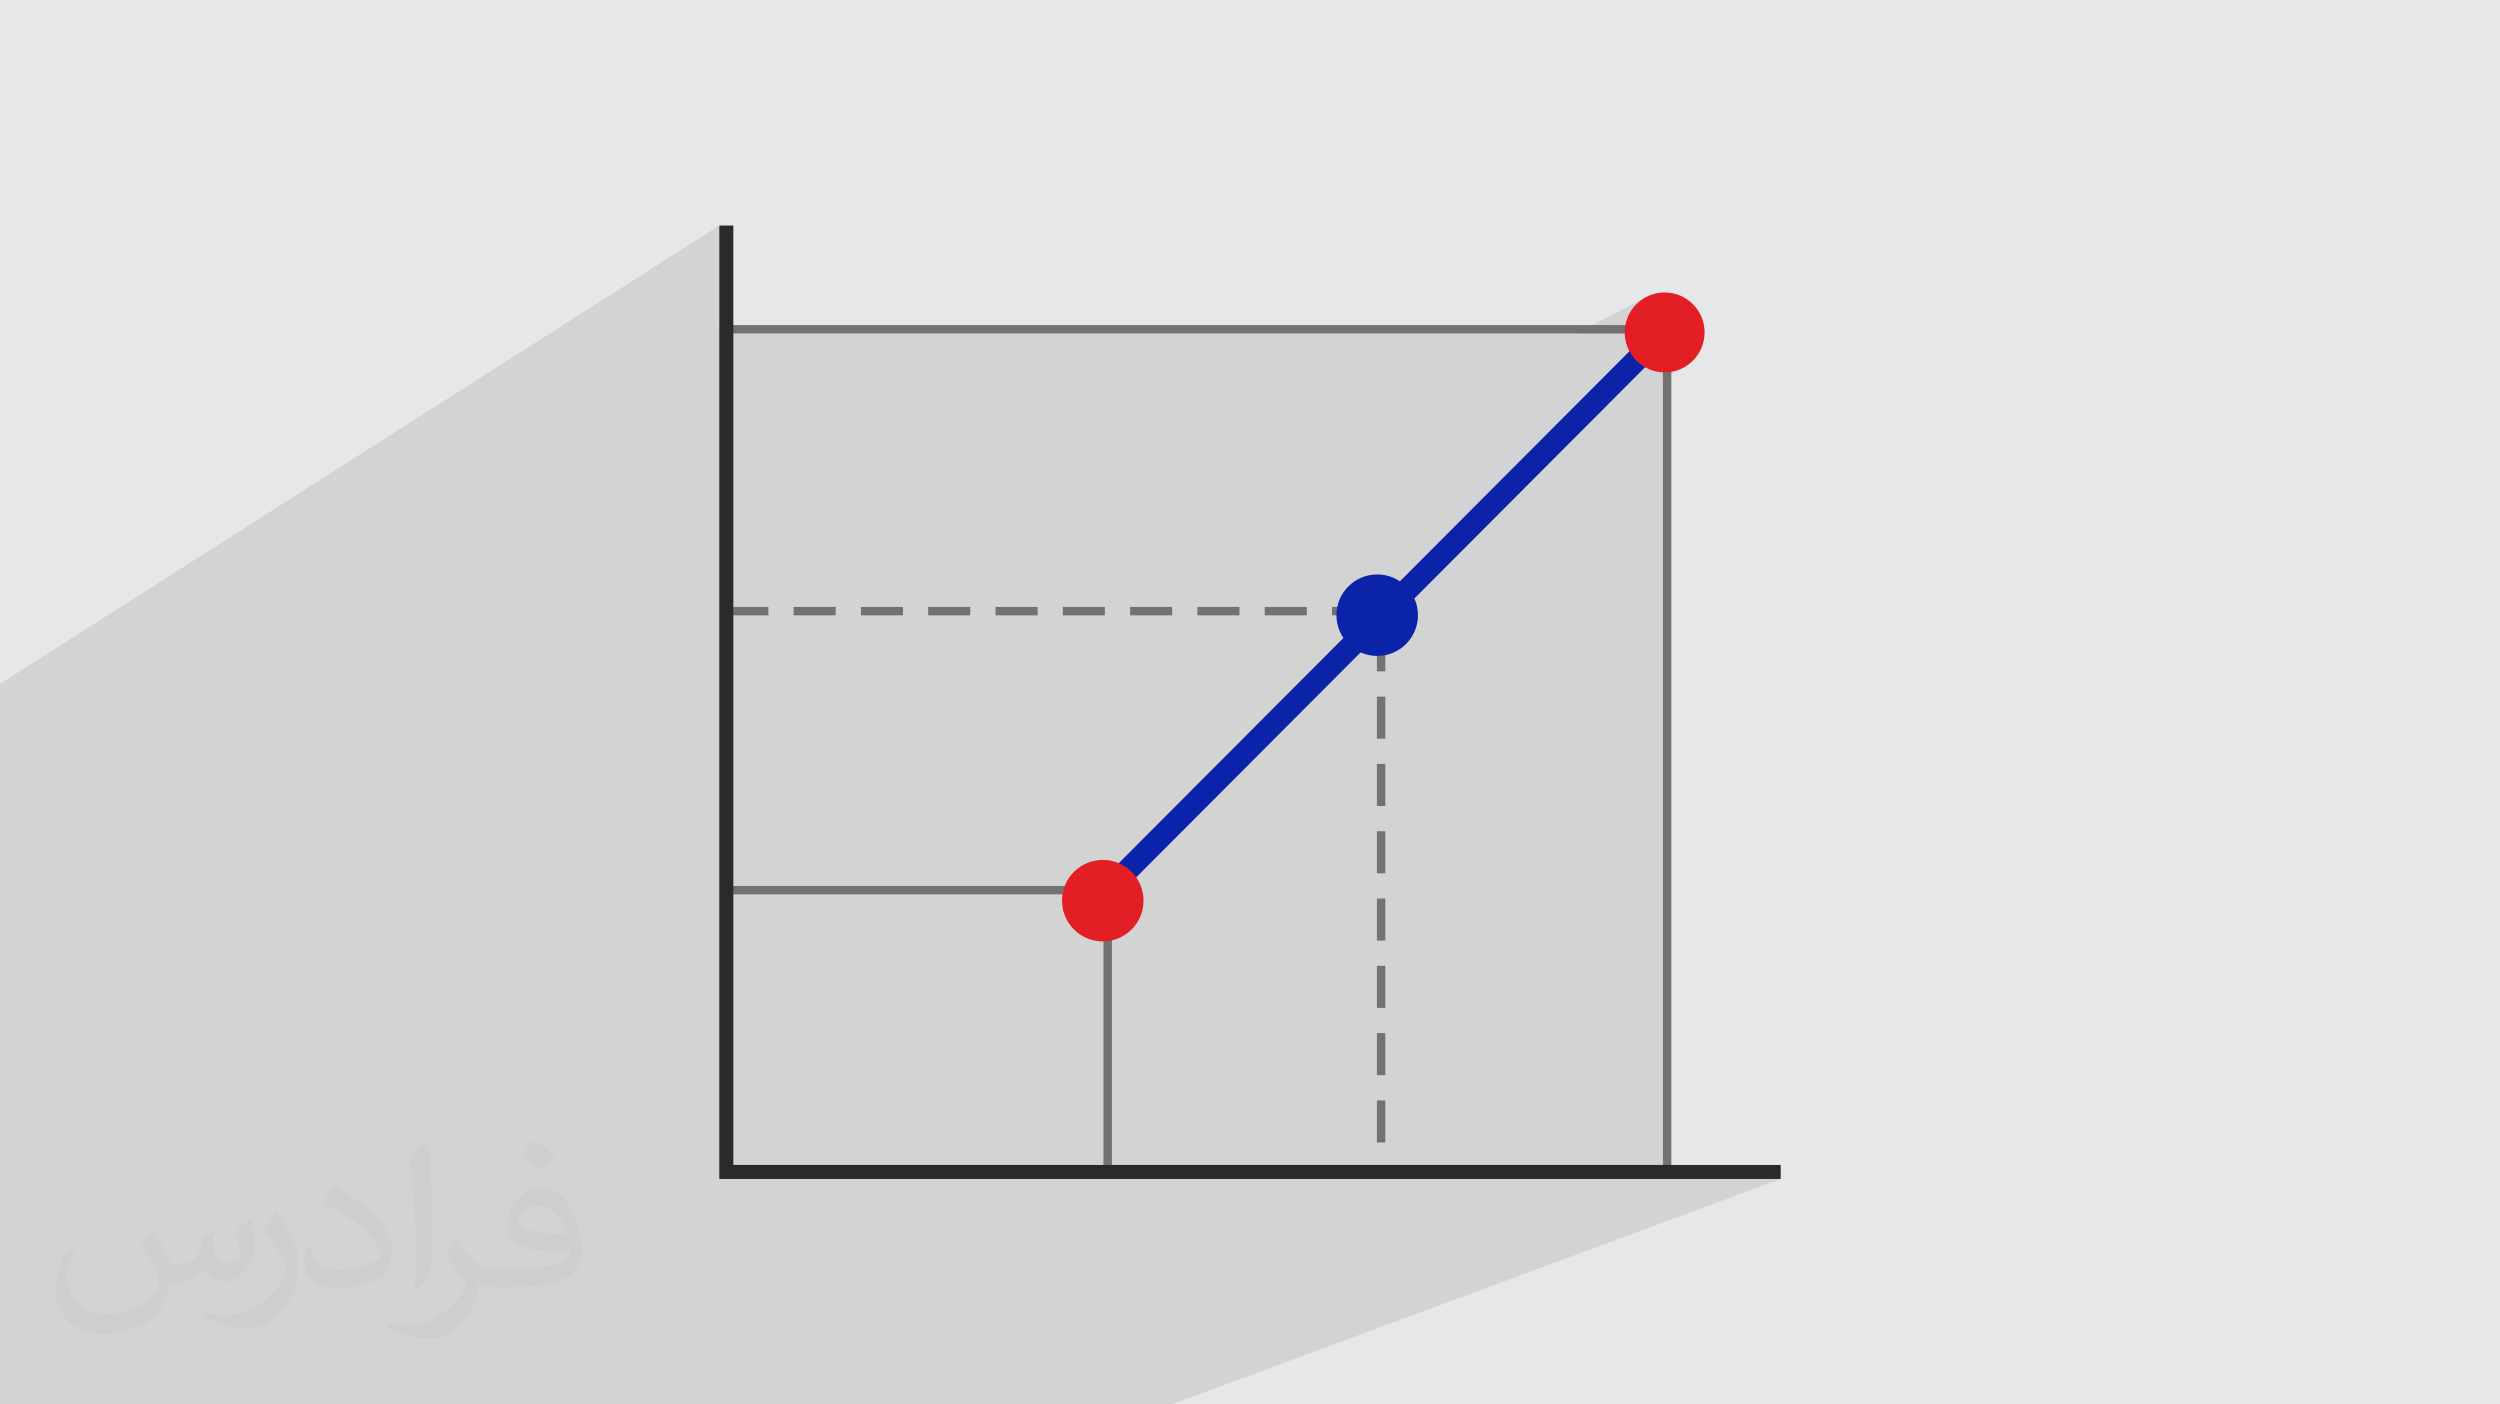 <?xml version="1.0" encoding="UTF-8"?>
<!DOCTYPE svg PUBLIC "-//W3C//DTD SVG 1.1//EN" "http://www.w3.org/Graphics/SVG/1.1/DTD/svg11.dtd">
<!-- Creator: CorelDRAW 2020 (64-Bit) -->
<svg xmlns="http://www.w3.org/2000/svg" xml:space="preserve" width="94.192mm" height="52.917mm" version="1.1" style="shape-rendering:geometricPrecision; text-rendering:geometricPrecision; image-rendering:optimizeQuality; fill-rule:evenodd; clip-rule:evenodd"
viewBox="0 0 9404.92 5283.66"
 xmlns:xlink="http://www.w3.org/1999/xlink"
 xmlns:xodm="http://www.corel.com/coreldraw/odm/2003">
 <defs>
  <style type="text/css">
   <![CDATA[
    .fil5 {fill:#E31E24}
    .fil7 {fill:#0B23A9}
    .fil0 {fill:#E6E7E8}
    .fil3 {fill:#727271;fill-rule:nonzero}
    .fil8 {fill:#2B2A29;fill-rule:nonzero}
    .fil6 {fill:#E31E24;fill-rule:nonzero}
    .fil4 {fill:#0B23A9;fill-rule:nonzero}
    .fil2 {fill:#373435;fill-opacity:0.031}
    .fil1 {fill:#2B2A29;fill-opacity:0.102}
   ]]>
  </style>
 </defs>
 <g id="Layer_x0020_1">
  <polygon class="fil0" points="-0,0 9404.92,0 9404.92,5283.66 -0,5283.66 "/>
  <polygon class="fil1" points="3907.94,5283.66 3043.97,5283.66 2944.09,5283.66 2943.76,5283.66 2901.83,5283.66 2830.82,5283.66 2816.48,5283.66 2760.67,5283.66 2732.64,5283.66 2674.21,5283.66 2604.05,5283.66 2588.85,5283.66 2446.59,5283.66 2390.88,5283.66 2377.27,5283.66 2361.23,5283.66 2218.96,5283.66 2218.9,5283.66 2191.67,5283.66 2150.48,5283.66 2133.6,5283.66 2119.21,5283.66 2022.76,5283.66 1991.34,5283.66 1923.71,5283.66 1905.98,5283.66 1868.95,5283.66 1838.67,5283.66 1751.44,5283.66 1707.13,5283.66 1696.92,5283.66 1680.65,5283.66 1678.35,5283.66 1611.88,5283.66 1470.14,5283.66 1450.72,5283.66 1385.09,5283.66 1375.41,5283.66 1243.36,5283.66 1223.1,5283.66 1222.94,5283.66 1197.18,5283.66 1158.32,5283.66 1016.58,5283.66 995.47,5283.66 931.53,5283.66 908.02,5283.66 812.53,5283.66 800.85,5283.66 789.79,5283.66 693.12,5283.66 664.89,5283.66 390.21,5283.66 384.4,5283.66 378.58,5283.66 362.96,5283.66 358.3,5283.66 352.38,5283.66 207.03,5283.66 195.97,5283.66 192.03,5283.66 185.67,5283.66 185.02,5283.66 179.61,5283.66 67.77,5283.66 35.54,5283.66 15.31,5283.66 -0,5283.66 -0,5278.84 -0,5273.23 -0,5270.96 -0,5231.65 -0,5206.07 -0,5201.08 -0,5199.94 -0,5194.36 -0,5163.26 -0,5150.3 -0,5014.7 -0,4946.67 -0,4933.35 -0,4797.76 -0,4747.91 -0,4730.09 -0,4716.41 -0,4707.15 -0,4580.82 -0,4513.5 -0,4499.46 -0,4439.12 -0,4410.48 -0,4385.08 -0,4370.34 -0,4363.87 -0,4302.62 -0,4296.92 -0,4282.52 -0,4276.9 -0,4261.46 -0,4191.98 -0,4165.93 -0,4149.77 -0,4146.93 -0,4080.33 -0,4078.49 -0,4065.57 -0,4052.09 -0,4035.16 -0,3961.99 -0,3935.25 -0,3929.98 -0,3917.52 -0,3890.65 -0,3863.76 -0,3849.98 -0,3807.71 -0,3590.95 -0,2943 -0,2899.22 -0,2572.52 2706,848.43 2706,1229.48 2716.56,1222.97 2716.56,1274.06 2748.2,1254.62 5931.75,1254.62 6190.65,1118.38 6178.25,1125.91 6166.67,1134.56 6156,1144.27 6146.29,1154.94 6137.64,1166.51 6130.11,1178.92 6123.78,1192.06 6118.73,1205.86 6115.02,1220.27 6112.75,1235.2 6111.97,1250.57 6112.18,1254.62 6154.52,1254.62 6241.83,1209.13 6196.45,1254.62 6255.84,1254.62 6255.84,1400.56 6262.3,1400.89 6277.67,1400.11 6292.59,1397.83 6307,1394.13 6320.81,1389.08 6333.95,1382.75 6255.84,1422.68 6255.84,4393.04 6172.43,4424.68 6287.49,4424.68 6259.52,4435.24 6698.92,4435.24 4406.94,5283.66 4011.41,5283.66 "/>
  <path class="fil2" d="M578.49 4627.69c17.95,27.21 29.6,53.36 40.96,82.43 8.45,16.91 12.93,48.09 52.57,48.09 11.61,0 28.28,-3.42 43.06,-11.61 16.63,-8.73 29.32,-21.94 35.94,-42l15.85 -53.36 38.57 -19.02 2.64 2.64c-5.27,20.09 -6.59,39.36 -6.59,54.43 0,44.63 38.57,61.56 69.22,61.56 17.95,0 34.09,-8.73 34.09,-25.11 0,-21.13 -8.98,-57.06 -20.62,-89.29 17.95,-17.95 35.94,-35.94 56.53,-50.47l3.17 1.6c8.98,38.04 14,75.56 14,100.66 0,24.57 -10.83,51.79 -19.81,69.49 -18.49,34.87 -51.25,62.62 -90.87,62.62 -30.1,0 -63.65,-15.07 -86.66,-43.06l-1.32 0c-21.66,26.96 -55.22,51.25 -108.86,51.25l-16.63 0c-2.64,35.41 -10.29,60.49 -21.94,82.95 -31.95,62.34 -126.81,106.47 -216.1,106.47 -124.17,0 -186.51,-71.59 -186.51,-166.96 0,-58.91 19.27,-113.6 48.88,-152.42l24.29 10.04c-18.49,35.41 -30.91,68.68 -30.91,101.45 0,89.29 72.66,131.83 156.4,131.83 77.68,0 173.83,-49.41 191.28,-106.72 -6.59,-62.62 -30.1,-91.93 -66.04,-148.99 10.83,-19.02 24.83,-38.04 42.28,-58.38l3.17 0 0 0 0 0 -0.02 -0.09zm1432.13 -336.04c26.15,16.39 51.79,35.66 76.87,57.85 -14,19.81 -31.45,37.79 -53.11,53.64 -25.11,-20.34 -50.19,-37.79 -75.84,-56.27 17.42,-19.55 34.62,-38.29 52.04,-55.22l0 0 0 0 0 0 0 0 0 0 0.03 0zm13.47 244.11c-42.28,0 -76.87,27.75 -76.87,48.34 0,44.13 84.53,57.85 185.72,57.31 -12.68,-51.79 -57.06,-105.68 -108.86,-105.68l0.01 0.03zm-94.86 236.19c54.96,0 103.04,-1.6 139.74,-10.83 40.96,-10.29 75.56,-30.91 75.56,-45.17 0,-3.7 0,-8.19 -1.32,-11.89 -22.98,2.11 -49.41,2.11 -72.38,2.11 -74.49,0 -131.55,-16.91 -154.02,-58.66 -5.55,-11.61 -9.51,-24.57 -9.51,-39.36 0,-40.43 17.42,-79.79 48.09,-107 25.61,-22.45 53.89,-36.44 82.67,-36.44 52.04,0 93.51,41.75 122.57,107.54 15.85,35.94 26.68,77.4 26.68,129.72 0,34.87 -9.51,64.19 -31.17,85.85 -40.43,39.11 -114.92,53.89 -229.04,53.89l-51.79 0 0 0 -13.47 0c-28.28,0 -48.62,-5.02 -64.72,-17.42l-2.64 0c0.79,6.59 1.32,12.93 1.32,19.02 0,25.61 -8.45,58.38 -25.61,84.53 -50.72,75.3 -105.68,108.04 -153.24,108.04 -48.09,0 -107,-18.49 -160.11,-42.54l9.51 -18.49c17.17,7.13 40.96,11.89 73.7,11.89 85.85,0 198.66,-82.43 212.66,-163 -3.17,-6.59 -8.98,-15.32 -17.17,-24.57 -25.11,-29.85 -40.96,-54.68 -55.75,-80.83 12.68,-25.11 24.29,-45.17 35.13,-63.4l4.49 -0.53c36.72,74.77 69.99,117.55 144.23,117.55l11.61 0 0 0 53.89 0 0 0 0 0 0 0 0 0 0 0 0.09 0.01zm-371.98 79c6.34,-34.34 6.87,-72.91 6.87,-108.86l0 -53.36c0,-99.6 -12.68,-244.36 -22.98,-338.68 17.95,-19.27 43.06,-42 62.87,-57.31l5.81 1.6c13.47,118.62 16.63,256 16.63,383.06 0,33.3 -1.32,65.79 -4.49,89.55 -1.85,30.1 -19.27,52.83 -56.53,87.7l-8.19 -3.7zm-382.8 -157.19c1.85,46.77 24.83,83.49 105.15,83.49 49.93,0 92.19,-12.93 138.96,-35.13 8.45,-3.7 12.93,-8.73 12.93,-12.93 0,-29.32 -22.45,-68.15 -60.23,-103.55 -36.72,-33.3 -85.34,-62.62 -130.76,-82.18 -15.6,-6.59 -20.62,-13.47 -20.62,-20.09 0,-13.47 17.95,-41.75 32.77,-62.09l5.02 -0.53c52.04,27.21 110.17,67.64 153.24,112.53 39.11,41.47 63.4,83.49 63.4,129.19 0,33.81 -10.29,65.51 -26.96,95.11 -57.06,28.79 -117.83,50.72 -178.06,50.72 -73.17,0 -123.1,-34.34 -123.1,-114.92 0,-8.73 0,-22.19 3.17,-39.64l25.11 0 0 0 0 0 0 0 0 0 0 0 -0.02 0zm-132.37 -132.9l45.45 73.45c16.63,27.21 32.23,56.81 32.23,103.55l0 59.7c0,48.34 -30.91,100.13 -80.83,151.38 -39.11,34.62 -73.7,49.41 -105.68,49.41 -47.55,0 -101.98,-14.79 -164.85,-41.75l7.13 -18.49c19.81,5.27 42.79,9.77 71.06,9.77 90.36,-0.53 182.8,-66.57 225.08,-147.15 5.02,-9.26 6.87,-17.95 6.87,-24.04 0,-9.26 -5.02,-19.55 -8.98,-28.79 -22.98,-43.31 -48.62,-82.95 -76.87,-119.68 14.79,-23.25 29.6,-45.7 45.7,-67.9l3.7 0.53 0 0 0 0 0 0 0 0 0 0 -0.02 0.01z"/>
  <g id="_2072569135872">
   <path class="fil3" d="M2732.37 3332.83l1450.53 0 0 1091.85 -1466.35 0 0 -1091.85 15.82 0zm1418.88 31.64l-1403.06 0 0 1028.56 1403.06 0 0 -1028.56z"/>
   <path class="fil3" d="M2890.61 2283.17l0 31.65 -142.41 0 0 16.12 -31.64 0 0 -47.77 174.06 0zm-174.06 142.7l31.64 0 0 158.23 -31.64 0 0 -158.23zm0 253.18l31.64 0 0 158.23 -31.64 0 0 -158.23zm0 253.18l31.64 0 0 158.23 -31.64 0 0 -158.23zm0 253.18l31.64 0 0 158.23 -31.64 0 0 -158.23zm0 253.17l31.64 0 0 158.24 -31.64 0 0 -158.24zm0 253.18l31.64 0 0 158.24 -31.64 0 0 -158.24zm0 253.18l31.64 0 0 158.23 -31.64 0 0 -158.23zm0 253.18l31.64 0 0 158.23 -31.64 0 0 -158.23zm58.24 226.58l0 -31.64 158.23 0 0 31.64 -158.23 0zm253.18 0l0 -31.64 158.23 0 0 31.64 -158.23 0zm253.18 0l0 -31.64 158.23 0 0 31.64 -158.23 0zm253.18 0l0 -31.64 158.23 0 0 31.64 -158.23 0zm253.17 0l0 -31.64 158.24 0 0 31.64 -158.24 0zm253.18 0l0 -31.64 158.24 0 0 31.64 -158.24 0zm253.18 0l0 -31.64 158.23 0 0 31.64 -158.23 0zm253.18 0l0 -31.64 158.23 0 0 31.64 -158.23 0zm253.17 0l0 -31.64 158.24 0 0 31.64 -158.24 0zm253.18 0l0 -31.64 126.45 0 0 -0.15 31.64 0 0 31.79 -158.09 0zm158.09 -126.73l-31.64 0 0 -158.24 31.64 0 0 158.24zm0 -253.18l-31.64 0 0 -158.23 31.64 0 0 158.23zm0 -253.18l-31.64 0 0 -158.23 31.64 0 0 158.23zm0 -253.18l-31.64 0 0 -158.23 31.64 0 0 158.23zm0 -253.18l-31.64 0 0 -158.23 31.64 0 0 158.23zm0 -253.17l-31.64 0 0 -158.24 31.64 0 0 158.24zm0 -253.18l-31.64 0 0 -158.24 31.64 0 0 158.24zm0 -253.18l-31.64 0 0 -158.23 31.64 0 0 158.23zm-42.28 -242.55l0 31.65 -158.23 0 0 -31.65 158.23 0zm-253.17 0l0 31.65 -158.24 0 0 -31.65 158.24 0zm-253.18 0l0 31.65 -158.24 0 0 -31.65 158.24 0zm-253.18 0l0 31.65 -158.23 0 0 -31.65 158.23 0zm-253.18 0l0 31.65 -158.23 0 0 -31.65 158.23 0zm-253.18 0l0 31.65 -158.23 0 0 -31.65 158.23 0zm-253.18 0l0 31.65 -158.23 0 0 -31.65 158.23 0zm-253.17 0l0 31.65 -158.24 0 0 -31.65 158.24 0zm-253.18 0l0 31.65 -158.24 0 0 -31.65 158.24 0z"/>
   <path class="fil3" d="M2732.37 1222.97l3555.12 0 0 3201.71 -3570.93 0 0 -3201.71 15.82 0zm3523.47 31.65l-3507.64 0 0 3138.42 3507.64 0 0 -3138.42z"/>
   <polygon class="fil4" points="4063.4,3392.83 6241.83,1209.13 6301.5,1268.47 4123.07,3452.17 "/>
   <circle class="fil5" cx="4148.62" cy="3388.21" r="150.33"/>
   <path class="fil6" d="M4148.62 3234.89c42.34,0 80.67,17.16 108.42,44.91 27.74,27.74 44.9,66.07 44.9,108.41 0,42.35 -17.16,80.68 -44.9,108.42 -27.75,27.74 -66.08,44.9 -108.42,44.9 -42.34,0 -80.67,-17.16 -108.42,-44.9 -27.74,-27.74 -44.9,-66.07 -44.9,-108.42 0,-42.34 17.16,-80.67 44.9,-108.41 27.75,-27.75 66.08,-44.91 108.42,-44.91zm104.18 49.14c-26.66,-26.66 -63.49,-43.15 -104.18,-43.15 -40.69,0 -77.52,16.5 -104.18,43.15 -26.66,26.66 -43.15,63.5 -43.15,104.18 0,40.69 16.5,77.53 43.15,104.19 26.66,26.66 63.49,43.14 104.18,43.14 40.69,0 77.52,-16.49 104.18,-43.14 26.66,-26.66 43.15,-63.5 43.15,-104.19 0,-40.68 -16.5,-77.52 -43.15,-104.18z"/>
   <circle class="fil7" cx="5180.99" cy="2314.3" r="150.33"/>
   <path class="fil4" d="M5181 2160.99c42.34,0 80.67,17.16 108.41,44.9 27.75,27.74 44.91,66.07 44.91,108.42 0,42.34 -17.16,80.67 -44.91,108.41 -27.74,27.75 -66.07,44.91 -108.41,44.91 -42.34,0 -80.67,-17.16 -108.42,-44.91 -27.74,-27.74 -44.9,-66.07 -44.9,-108.41 0,-42.35 17.16,-80.68 44.9,-108.42 27.75,-27.74 66.08,-44.9 108.42,-44.9zm104.18 49.13c-26.66,-26.66 -63.49,-43.15 -104.18,-43.15 -40.69,0 -77.52,16.5 -104.18,43.15 -26.66,26.66 -43.15,63.5 -43.15,104.19 0,40.68 16.5,77.52 43.15,104.18 26.66,26.66 63.49,43.15 104.18,43.15 40.69,0 77.52,-16.5 104.18,-43.15 26.66,-26.66 43.15,-63.5 43.15,-104.18 0,-40.69 -16.5,-77.53 -43.15,-104.19z"/>
   <circle class="fil5" cx="6262.3" cy="1250.57" r="150.33"/>
   <polygon class="fil8" points="2758.75,848.43 2758.75,4382.49 6698.92,4382.49 6698.92,4435.24 2706,4435.24 2706,848.43 "/>
  </g>
 </g>
</svg>
